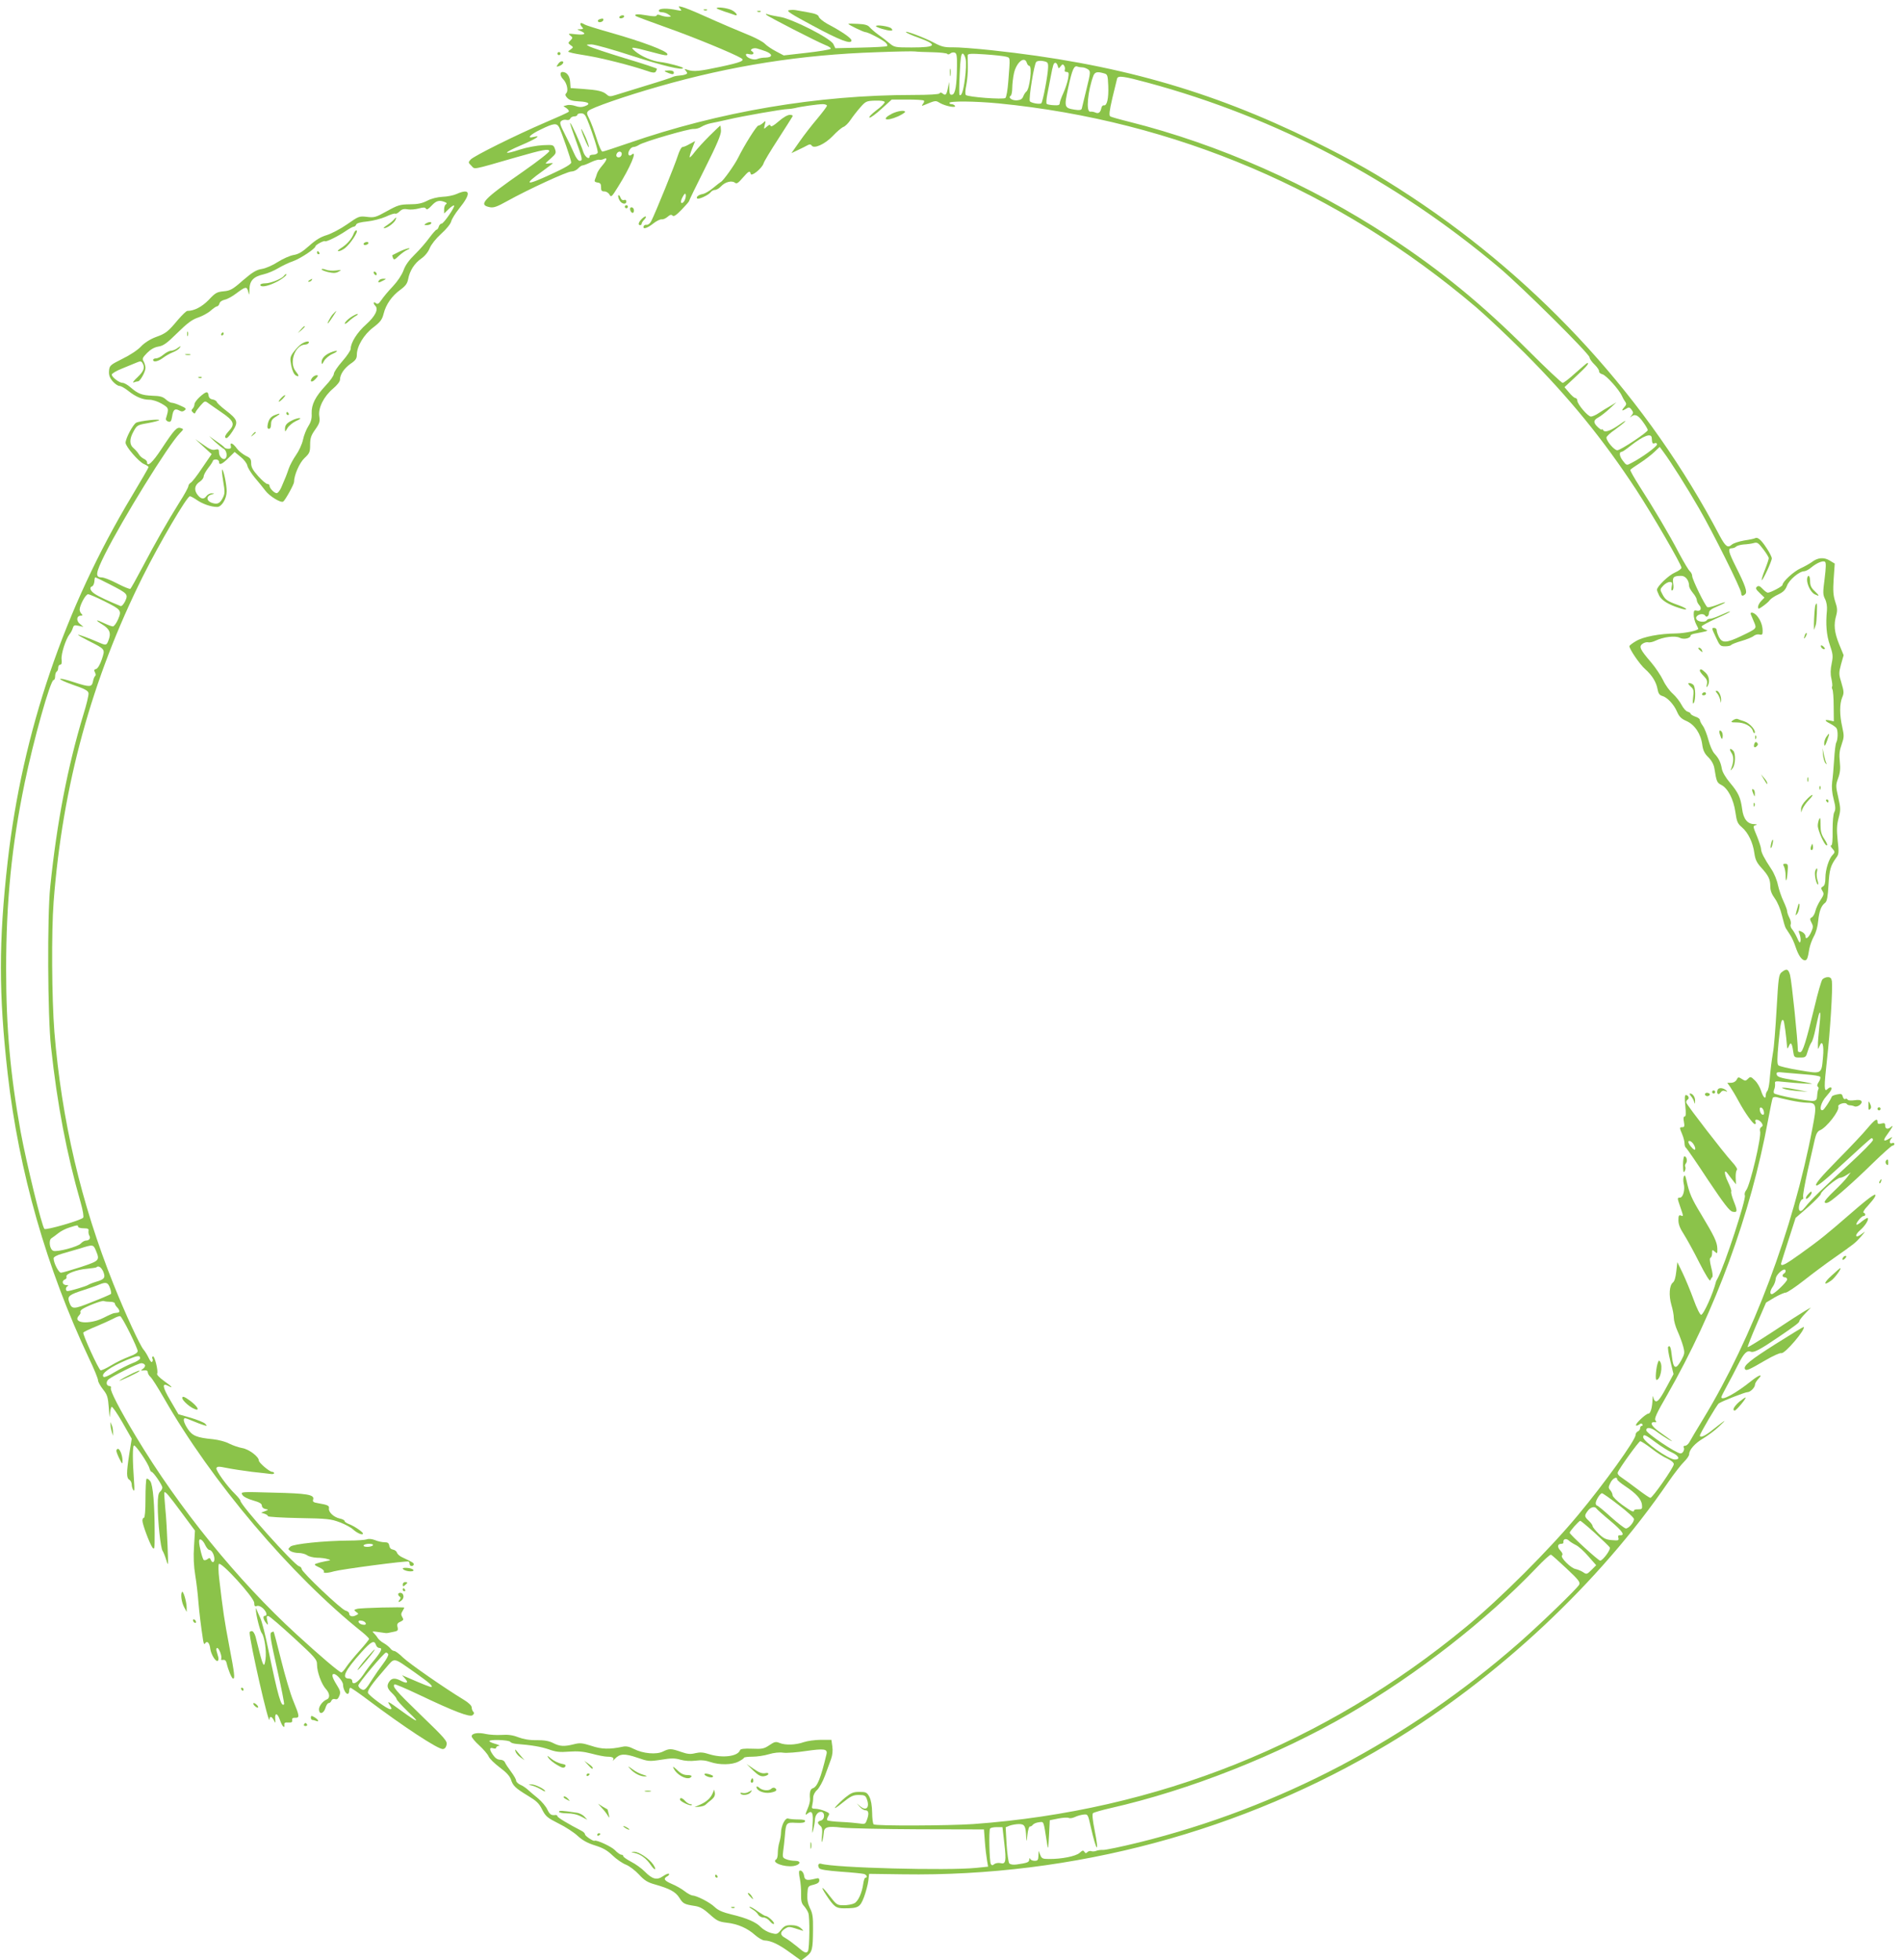 <?xml version="1.0" standalone="no"?>
<!DOCTYPE svg PUBLIC "-//W3C//DTD SVG 20010904//EN"
 "http://www.w3.org/TR/2001/REC-SVG-20010904/DTD/svg10.dtd">
<svg version="1.0" xmlns="http://www.w3.org/2000/svg"
 width="1242pt" height="1280pt" viewBox="0 0 1242 1280"
 preserveAspectRatio="xMidYMid meet">
<g transform="translate(0,1280) scale(0.1,-0.1)"
fill="#8bc34a" stroke="none">
<path d="M4441 12744 c13 -16 11 -16 -21 -10 -60 13 -113 12 -117 -1 -3 -8 5
-13 19 -13 13 0 33 -7 44 -15 19 -14 19 -14 -3 -15 -12 0 -33 4 -47 9 -16 7
-26 7 -28 0 -2 -7 -24 -7 -67 1 -57 10 -83 8 -69 -5 3 -3 95 -37 204 -76 170
-60 435 -169 484 -199 26 -16 0 -27 -135 -56 -140 -30 -176 -33 -215 -20 -22
8 -23 7 -11 -7 11 -14 11 -18 -3 -23 -9 -4 -29 -7 -44 -8 -15 -1 -32 -5 -38
-8 -6 -4 -85 -30 -175 -57 -90 -28 -181 -56 -201 -62 -32 -10 -41 -10 -55 3
-26 23 -58 30 -153 37 l-84 6 -3 40 c-2 39 -22 65 -50 65 -19 0 -16 -27 5 -48
24 -24 35 -75 20 -90 -9 -9 -7 -17 6 -31 14 -15 34 -21 77 -23 65 -3 80 -17
36 -32 -19 -7 -37 -6 -60 2 -17 6 -42 9 -55 5 l-23 -6 21 -14 c12 -9 18 -19
13 -23 -4 -5 -73 -36 -153 -70 -189 -81 -465 -218 -487 -242 -16 -18 -16 -20
5 -40 25 -25 -5 -31 293 55 175 50 211 57 216 41 2 -7 -75 -67 -171 -134 -263
-183 -295 -218 -217 -233 24 -5 47 3 113 40 135 75 390 193 419 193 14 0 34 9
44 20 10 11 23 20 30 20 6 0 30 9 54 21 23 11 48 18 54 16 7 -2 20 0 30 5 26
13 21 -7 -11 -44 -16 -18 -31 -42 -34 -53 -3 -11 -9 -28 -13 -37 -5 -12 -1
-17 17 -20 18 -2 23 -9 23 -30 -1 -22 4 -28 22 -28 12 0 27 -9 33 -21 11 -19
15 -15 57 53 78 124 127 240 89 209 -10 -8 -16 -9 -21 -2 -9 15 13 51 31 51 8
0 25 6 37 14 32 21 328 107 357 104 14 -1 36 5 50 14 14 9 41 19 60 23 19 3
71 15 116 25 88 21 356 68 389 68 11 0 31 3 45 6 38 10 152 26 183 26 15 0 27
-5 27 -10 0 -6 -29 -44 -64 -86 -35 -41 -87 -108 -116 -150 l-52 -74 44 21
c24 11 51 25 62 31 13 7 21 6 26 -2 15 -24 86 8 137 61 26 28 58 55 70 60 12
4 33 25 47 46 14 21 42 57 63 81 36 41 41 43 97 45 36 1 60 -2 63 -9 2 -6 -22
-31 -54 -54 -31 -24 -52 -45 -45 -48 7 -2 42 24 78 57 l67 61 102 0 c56 0 105
-3 108 -7 4 -3 1 -13 -6 -21 -10 -14 -9 -15 8 -8 75 31 74 31 102 14 36 -21
109 -35 99 -19 -4 6 -14 11 -22 11 -8 0 -14 3 -14 8 0 13 163 12 320 -3 1153
-113 2222 -569 3119 -1331 69 -59 214 -196 321 -303 286 -287 507 -557 724
-888 106 -162 296 -489 296 -510 0 -7 -19 -21 -42 -31 -42 -18 -118 -91 -118
-113 0 -5 7 -23 15 -39 16 -30 59 -57 128 -79 66 -22 63 -6 -4 18 -75 27 -85
35 -105 74 -15 27 -14 31 7 53 12 13 31 24 42 24 16 0 19 -5 13 -30 -4 -21 -2
-29 5 -24 7 4 9 21 5 44 -6 42 2 50 53 50 28 0 51 -30 51 -67 0 -8 11 -28 25
-45 14 -16 25 -37 25 -45 0 -9 7 -24 16 -34 19 -21 9 -43 -17 -36 -16 4 -19 0
-19 -26 0 -18 7 -45 15 -61 8 -15 15 -30 15 -31 0 -12 -87 -30 -145 -31 -106
-1 -214 -21 -262 -50 -24 -14 -43 -29 -43 -33 0 -20 69 -121 103 -150 45 -40
73 -85 81 -132 5 -27 13 -38 30 -43 32 -8 76 -54 97 -103 14 -32 27 -46 62
-61 54 -24 94 -84 103 -156 5 -36 15 -57 40 -81 21 -21 35 -47 39 -72 14 -88
17 -93 45 -108 43 -22 80 -93 92 -177 9 -64 15 -76 43 -100 40 -34 72 -99 81
-169 6 -41 15 -61 44 -93 49 -54 60 -77 60 -123 0 -28 9 -51 30 -80 18 -25 36
-68 46 -110 9 -37 20 -75 25 -83 5 -8 18 -28 29 -45 11 -16 27 -52 36 -80 18
-54 40 -85 60 -85 14 0 19 13 29 75 4 22 17 58 29 80 14 24 26 66 29 103 7 66
20 99 46 118 11 9 17 39 21 115 6 101 13 126 51 179 17 22 18 35 9 113 -7 69
-6 99 6 145 14 52 14 64 -2 135 -17 74 -17 81 -1 125 13 35 16 63 11 109 -5
47 -2 73 12 112 16 47 17 56 4 114 -18 78 -18 152 0 194 12 27 11 39 -5 93
-18 58 -18 65 -3 122 l17 60 -30 73 c-31 78 -36 126 -18 188 8 30 7 49 -7 89
-13 41 -15 70 -10 149 l7 99 -33 20 c-38 23 -78 20 -118 -11 -14 -10 -46 -28
-72 -40 -45 -20 -118 -87 -118 -108 0 -10 -79 -51 -96 -51 -6 0 -21 11 -34 25
-18 19 -26 22 -37 14 -11 -10 -7 -17 18 -41 l31 -30 -21 -22 c-12 -12 -21 -30
-21 -39 0 -15 4 -15 32 5 18 13 39 30 45 40 7 9 32 26 56 37 32 15 46 30 56
56 13 38 81 95 112 95 9 0 31 11 47 25 35 29 75 46 89 37 8 -5 7 -37 -2 -110
-12 -91 -12 -105 3 -134 10 -20 14 -49 12 -73 -9 -92 -3 -162 19 -226 20 -59
22 -73 12 -121 -8 -38 -9 -69 -2 -98 5 -24 8 -48 5 -52 -3 -4 -2 -13 2 -20 4
-7 8 -56 8 -110 l1 -98 -27 6 c-37 8 -35 -2 5 -22 17 -9 35 -22 39 -28 11 -15
10 -74 -1 -94 -5 -9 -11 -60 -14 -112 -3 -52 -9 -118 -13 -146 -4 -33 -1 -71
10 -113 13 -49 13 -67 4 -84 -7 -13 -11 -62 -11 -119 1 -64 -2 -98 -9 -98 -6
0 -4 -8 5 -18 20 -22 21 -27 4 -44 -24 -24 -47 -97 -47 -148 0 -35 -5 -52 -16
-58 -14 -8 -14 -12 -3 -30 11 -18 9 -25 -13 -59 -14 -21 -29 -53 -33 -70 -4
-18 -14 -37 -23 -42 -14 -8 -15 -12 -3 -35 11 -20 12 -31 1 -55 -16 -40 -40
-61 -40 -35 0 11 -11 24 -24 30 -23 11 -24 10 -14 -17 5 -15 8 -36 5 -46 -3
-13 -9 -7 -21 22 -10 22 -25 48 -33 57 -9 10 -13 24 -10 32 4 9 0 28 -8 43 -8
15 -15 35 -15 44 0 8 -11 37 -24 65 -13 27 -29 74 -36 105 -6 31 -25 78 -43
104 -47 71 -66 108 -67 130 0 11 -12 47 -25 80 -30 72 -30 72 -7 78 9 3 3 5
-14 6 -44 1 -70 35 -78 100 -10 74 -25 106 -79 170 -28 33 -49 69 -53 90 -8
45 -20 69 -49 101 -13 14 -30 54 -39 89 -9 34 -25 76 -36 91 -11 15 -20 33
-20 40 0 6 -13 16 -30 21 -16 6 -30 14 -30 19 0 4 -9 10 -19 13 -11 2 -29 23
-40 44 -11 22 -37 55 -57 73 -21 18 -50 58 -64 89 -15 31 -50 83 -78 116 -73
85 -81 103 -57 121 11 8 28 13 38 10 9 -2 30 2 46 10 51 25 129 35 159 20 26
-14 72 -4 72 15 0 5 17 11 38 14 20 4 46 9 57 12 19 6 18 6 -4 14 -12 5 -21
14 -19 19 2 6 45 29 96 52 51 22 91 42 89 45 -2 2 -28 -8 -58 -22 -30 -14 -62
-25 -71 -25 -9 0 -20 -4 -23 -10 -9 -14 -51 -12 -64 3 -8 10 -7 17 1 25 15 15
45 16 53 2 9 -15 25 -2 25 20 0 13 16 25 55 41 69 29 65 37 -4 9 -29 -11 -57
-18 -62 -14 -15 9 -99 181 -99 203 0 10 -7 24 -15 31 -8 6 -40 60 -71 118 -65
125 -167 296 -258 437 -35 55 -62 103 -60 107 3 5 31 24 62 44 31 20 73 52 93
71 l37 35 25 -34 c47 -63 155 -234 232 -368 92 -159 275 -527 275 -552 0 -21
11 -23 27 -7 14 14 1 54 -61 177 -50 100 -55 122 -28 122 10 0 23 5 29 11 6 6
28 12 49 14 22 1 51 5 65 9 24 7 31 2 63 -40 20 -26 36 -52 36 -59 0 -6 -11
-40 -25 -75 -14 -35 -23 -65 -21 -68 6 -6 66 123 66 142 0 9 -16 41 -36 70
-34 52 -57 71 -73 62 -4 -3 -36 -10 -71 -15 -34 -6 -71 -18 -81 -27 -27 -24
-41 -13 -79 57 -466 887 -1162 1652 -2015 2215 -225 148 -375 233 -640 364
-676 332 -1295 506 -2100 592 -104 11 -219 20 -254 19 -53 -1 -73 4 -122 30
-63 34 -198 84 -182 68 5 -5 40 -21 78 -34 132 -48 122 -65 -42 -65 -108 0
-113 1 -145 28 -18 15 -51 41 -73 56 -22 16 -47 38 -56 48 -11 14 -31 20 -77
22 -34 2 -62 2 -62 0 0 -6 99 -54 112 -54 16 0 107 -47 131 -68 9 -9 14 -19
10 -23 -5 -4 -82 -8 -173 -10 l-165 -4 -13 27 c-18 38 -272 167 -351 178 -31
5 -65 12 -76 16 -13 5 -17 4 -10 -3 13 -13 327 -174 384 -197 25 -9 40 -21 35
-25 -5 -5 -76 -17 -157 -26 l-149 -17 -51 27 c-29 15 -62 38 -73 50 -12 12
-53 34 -90 50 -83 34 -185 77 -319 137 -55 25 -113 48 -129 52 -27 7 -28 6
-15 -10z m559 -279 c19 -7 35 -18 35 -26 0 -9 -12 -14 -35 -15 -19 0 -43 -4
-54 -9 -22 -10 -68 5 -74 24 -3 10 2 12 22 7 26 -6 36 7 15 20 -17 10 12 25
36 17 11 -3 36 -11 55 -18z m1088 -6 c51 -1 95 -6 98 -11 3 -5 12 -4 20 3 7 6
21 9 29 5 12 -4 15 -23 14 -88 -1 -126 -11 -182 -31 -186 -15 -3 -18 4 -19 40
l-1 43 -8 -38 c-9 -46 -15 -53 -34 -38 -10 8 -16 9 -21 1 -4 -6 -68 -10 -173
-10 -623 0 -1266 -109 -1859 -315 -87 -30 -163 -55 -169 -55 -7 0 -24 39 -39
88 -15 48 -36 104 -47 126 -17 33 -18 41 -6 52 20 20 241 97 459 159 474 136
932 208 1424 224 127 5 239 7 250 5 12 -2 62 -4 113 -5z m218 -46 c4 -21 2
-78 -5 -128 -11 -82 -23 -117 -36 -104 -2 3 -2 65 2 137 4 98 9 132 19 132 7
0 16 -17 20 -37z m263 17 c29 -8 28 3 15 -163 -4 -53 -12 -101 -19 -107 -13
-11 -245 6 -258 20 -5 4 -4 33 3 64 6 31 11 84 10 118 -1 35 -1 69 -1 77 1 11
22 12 112 6 61 -4 123 -11 138 -15z m136 -40 c3 -11 11 -20 16 -20 21 0 3
-155 -20 -169 -5 -4 -14 -17 -19 -30 -6 -17 -17 -24 -40 -26 -33 -3 -62 18
-42 30 5 3 10 26 10 50 0 24 5 68 11 96 16 72 69 116 84 69z m139 -31 c-1 -48
-34 -222 -44 -233 -9 -9 -67 1 -75 13 -9 15 28 246 42 257 8 7 26 9 46 5 29
-6 32 -10 31 -42z m63 11 c5 -19 6 -20 19 -3 11 15 15 16 23 4 5 -8 7 -20 4
-28 -3 -8 2 -13 12 -13 14 0 16 -7 10 -42 -4 -24 -18 -66 -31 -95 -13 -28 -24
-59 -24 -67 0 -12 -9 -15 -39 -13 -22 1 -43 5 -46 9 -4 4 -2 32 4 62 6 31 16
82 22 114 15 79 19 92 31 92 5 0 12 -9 15 -20z m162 -10 c9 0 25 -6 36 -13 17
-13 17 -18 -10 -128 -15 -63 -29 -120 -31 -128 -3 -10 -15 -12 -47 -7 -68 11
-69 16 -41 146 26 119 38 145 61 135 8 -3 22 -5 32 -5z m140 -39 c23 -6 25
-12 28 -83 3 -80 -8 -130 -29 -126 -6 2 -14 -6 -16 -17 -6 -29 -18 -39 -39
-30 -10 5 -25 7 -34 6 -29 -3 -16 136 21 235 10 24 25 28 69 15z m286 -61
c837 -226 1615 -635 2295 -1208 149 -126 590 -563 590 -586 0 -9 15 -30 33
-47 17 -17 31 -37 29 -44 -1 -7 9 -16 22 -19 24 -6 109 -100 127 -141 5 -11
14 -28 21 -37 10 -14 9 -21 -6 -37 -21 -24 -15 -27 14 -9 16 11 22 9 34 -7 13
-18 13 -22 -2 -40 -9 -11 -10 -14 -2 -7 25 22 46 13 78 -32 18 -24 32 -49 32
-54 0 -14 -178 -132 -199 -132 -20 0 -71 60 -71 83 0 7 25 31 55 51 29 21 60
45 67 54 7 8 -6 2 -29 -15 -63 -45 -103 -60 -114 -42 -5 8 -9 10 -9 5 0 -5
-11 1 -25 14 -32 30 -32 46 3 65 15 8 47 33 72 56 l45 42 -40 -24 c-22 -12
-56 -33 -75 -46 -19 -13 -42 -23 -51 -23 -20 0 -89 81 -89 104 0 9 -6 16 -12
17 -7 0 -26 16 -42 36 l-30 35 77 72 c69 64 87 86 72 86 -2 0 -37 -29 -77 -65
-39 -36 -77 -65 -84 -65 -7 0 -109 96 -226 213 -300 300 -567 519 -905 741
-520 341 -1117 605 -1700 751 -61 15 -117 31 -123 35 -9 6 -6 35 14 121 15 63
29 120 31 127 7 19 41 15 200 -28z m-3660 -242 c35 -86 72 -203 68 -215 -3 -7
-16 -13 -29 -13 -13 0 -24 -4 -24 -10 0 -26 -30 -6 -41 28 -16 51 -81 193 -86
189 -2 -2 15 -53 37 -113 44 -121 47 -134 25 -134 -9 0 -24 20 -36 48 -11 26
-37 81 -59 123 -34 66 -37 79 -25 89 8 7 24 10 34 7 12 -3 22 1 25 9 3 8 15
14 26 14 11 0 20 5 20 10 0 6 11 10 24 10 19 0 28 -9 41 -42z m-184 -49 c17
-34 79 -212 79 -230 0 -11 -42 -36 -132 -77 -168 -78 -184 -71 -52 23 35 26
64 47 64 49 0 2 -12 1 -27 -1 -27 -4 -27 -3 12 31 36 32 38 37 29 63 -10 28
-11 28 -79 25 -40 -2 -104 -14 -148 -28 -115 -38 -115 -24 2 26 99 42 142 70
87 56 -51 -13 -26 15 46 49 84 41 103 43 119 14z m409 -173 c0 -18 -16 -29
-30 -21 -13 8 -1 35 16 35 8 0 14 -6 14 -14z m6726 -1856 c2 -35 5 -39 19 -34
9 4 15 0 15 -8 0 -14 -100 -87 -167 -121 -31 -17 -32 -17 -56 15 -23 29 -26
58 -7 58 5 0 30 17 57 39 86 67 137 86 139 51z"/>
<path d="M6203 12325 c0 -22 2 -30 4 -17 2 12 2 30 0 40 -3 9 -5 -1 -4 -23z"/>
<path d="M3796 11953 c9 -38 55 -140 49 -108 -4 17 -17 53 -31 80 -13 28 -21
40 -18 28z"/>
<path d="M4680 12746 c0 -3 24 -12 53 -22 28 -9 58 -19 65 -22 26 -9 10 17
-20 32 -28 14 -98 23 -98 12z"/>
<path d="M4598 12733 c7 -3 16 -2 19 1 4 3 -2 6 -13 5 -11 0 -14 -3 -6 -6z"/>
<path d="M5151 12733 c-18 -4 15 -25 155 -100 178 -96 254 -125 254 -97 0 15
-64 59 -157 108 -28 16 -53 36 -56 46 -3 13 -22 21 -68 29 -35 6 -73 13 -84
15 -11 2 -31 2 -44 -1z"/>
<path d="M4948 12723 c7 -3 16 -2 19 1 4 3 -2 6 -13 5 -11 0 -14 -3 -6 -6z"/>
<path d="M4045 12690 c-3 -5 1 -10 9 -10 8 0 18 5 21 10 3 6 -1 10 -9 10 -8 0
-18 -4 -21 -10z"/>
<path d="M3912 12673 c-6 -2 -10 -9 -7 -13 7 -11 35 -2 35 11 0 10 -8 10 -28
2z"/>
<path d="M3790 12642 c0 -4 5 -13 12 -20 9 -9 7 -12 -12 -13 -24 0 -24 -1 -4
-9 47 -19 36 -30 -23 -24 -52 6 -56 5 -39 -8 17 -14 17 -15 1 -32 -17 -16 -16
-18 1 -31 19 -13 19 -14 0 -28 -20 -14 -20 -15 0 -20 10 -4 60 -13 111 -21 96
-16 279 -62 379 -96 45 -16 59 -17 66 -8 4 7 8 16 8 19 0 3 -93 34 -207 68
-115 35 -219 70 -233 77 -25 13 -25 13 12 14 21 0 142 -34 270 -76 194 -63
328 -95 328 -78 0 7 -106 35 -148 39 -53 6 -123 36 -164 70 -38 32 -27 31 105
-4 93 -25 108 -27 105 -14 -4 21 -164 81 -368 139 -85 24 -163 48 -172 54 -21
12 -28 13 -28 2z"/>
<path d="M5720 12629 c0 -7 71 -29 95 -29 14 0 15 3 6 14 -12 14 -101 27 -101
15z"/>
<path d="M3640 12450 c0 -5 5 -10 10 -10 6 0 10 5 10 10 0 6 -4 10 -10 10 -5
0 -10 -4 -10 -10z"/>
<path d="M3643 12380 c-12 -17 -11 -18 9 -11 25 9 36 31 16 31 -7 0 -19 -9
-25 -20z"/>
<path d="M4340 12336 c0 -2 14 -9 30 -15 24 -8 30 -7 30 5 0 9 -10 14 -30 14
-16 0 -30 -2 -30 -4z"/>
<path d="M5825 12058 c-74 -38 -41 -53 39 -18 25 12 46 25 46 29 0 14 -48 7
-85 -11z"/>
<path d="M5085 12008 c-32 -28 -50 -38 -53 -30 -3 10 -9 9 -25 -5 -20 -18 -20
-18 -13 12 7 28 7 29 -12 12 -10 -9 -24 -17 -30 -17 -11 0 -91 -127 -132 -210
-22 -45 -98 -152 -113 -158 -4 -2 -26 -19 -49 -38 -23 -20 -54 -38 -70 -41
-28 -5 -45 -20 -35 -29 8 -8 71 21 86 39 7 10 21 17 30 17 10 0 28 11 40 24
26 28 70 39 90 23 11 -9 21 -3 50 31 40 46 48 50 53 27 4 -21 74 36 84 68 3
12 46 83 94 157 48 74 90 141 94 148 5 8 0 12 -17 12 -14 0 -44 -17 -72 -42z"/>
<path d="M4633 11913 c-38 -38 -81 -85 -97 -106 -15 -21 -30 -36 -32 -34 -3 2
4 27 15 55 l20 51 -35 -19 c-19 -11 -40 -20 -47 -20 -8 0 -21 -26 -31 -57 -18
-58 -146 -373 -173 -426 -8 -16 -21 -26 -30 -25 -9 2 -18 -3 -20 -9 -8 -23 23
-14 62 17 21 17 46 29 56 28 9 -2 26 6 38 16 16 14 24 17 33 8 8 -8 24 3 59
39 27 28 49 53 49 57 0 4 47 101 105 216 76 151 104 218 103 242 -1 19 -3 34
-4 34 -2 0 -34 -30 -71 -67z m-163 -423 c-6 -11 -15 -18 -20 -15 -6 4 -3 20 7
38 13 24 18 28 21 15 2 -9 -2 -26 -8 -38z"/>
<path d="M2980 11533 c-19 -9 -60 -17 -91 -18 -34 -2 -74 -12 -100 -26 -33
-17 -62 -23 -114 -23 -63 -1 -77 -5 -149 -45 -72 -40 -82 -43 -130 -37 -51 6
-54 4 -130 -49 -43 -30 -103 -61 -132 -70 -38 -11 -72 -31 -114 -69 -46 -41
-71 -56 -103 -61 -23 -4 -69 -24 -102 -45 -34 -22 -79 -42 -105 -46 -36 -6
-60 -20 -123 -74 -68 -60 -83 -68 -127 -72 -44 -4 -55 -11 -97 -56 -44 -45
-94 -72 -140 -72 -6 0 -33 -26 -60 -57 -66 -79 -79 -90 -146 -114 -37 -14 -73
-37 -96 -61 -21 -23 -74 -58 -122 -81 -80 -40 -84 -44 -87 -78 -2 -27 3 -44
23 -68 15 -17 35 -31 45 -31 9 0 35 -14 56 -31 50 -40 94 -59 139 -59 21 0 55
-11 81 -26 47 -28 48 -29 28 -95 -3 -10 3 -18 15 -22 15 -4 20 2 25 34 7 45
18 54 46 39 16 -9 25 -8 36 1 12 10 8 15 -27 30 -23 11 -48 19 -57 19 -9 0
-26 10 -39 22 -19 17 -37 23 -88 24 -69 3 -93 12 -143 55 -18 16 -41 29 -51
29 -22 0 -71 37 -71 54 0 7 30 25 68 40 37 15 80 33 95 39 23 10 30 9 37 -3
18 -29 10 -53 -32 -93 -24 -22 -35 -37 -25 -34 10 4 23 7 28 7 14 0 49 62 49
88 0 12 -6 31 -12 42 -11 17 -8 24 22 55 24 24 47 37 74 42 33 5 55 21 124 89
65 64 96 87 134 100 27 9 65 29 83 45 18 16 37 29 43 29 5 0 12 8 15 18 2 11
17 21 34 25 17 3 51 22 77 42 60 45 68 46 77 10 6 -26 7 -24 8 16 1 57 27 83
93 98 26 6 69 24 95 40 27 16 71 37 98 46 49 18 145 82 145 97 0 9 56 39 62
33 6 -7 85 32 135 66 23 16 47 29 53 29 6 0 13 6 16 14 3 9 30 16 72 20 38 4
91 18 121 31 29 14 57 23 62 20 4 -3 17 3 28 14 15 15 28 19 54 14 18 -3 51 0
72 6 30 8 41 8 47 -2 5 -8 16 -2 37 21 30 32 49 37 85 23 14 -5 16 -10 8 -15
-7 -4 -12 -19 -12 -33 l0 -27 30 29 c16 16 32 26 35 23 8 -8 -68 -118 -81
-118 -7 0 -16 -9 -19 -20 -3 -11 -10 -20 -15 -20 -4 0 -25 -24 -46 -52 -21
-29 -63 -78 -94 -108 -39 -38 -63 -71 -75 -105 -11 -30 -39 -72 -70 -105 -29
-30 -62 -70 -74 -88 -18 -26 -26 -31 -37 -21 -16 13 -19 -2 -3 -18 22 -22 -1
-68 -60 -121 -58 -51 -101 -119 -101 -159 0 -11 -25 -48 -55 -82 -30 -34 -55
-71 -55 -82 0 -11 -24 -46 -54 -77 -67 -72 -93 -123 -91 -182 2 -32 -4 -55
-22 -83 -13 -20 -29 -61 -35 -90 -6 -28 -27 -73 -45 -98 -18 -26 -40 -66 -48
-90 -15 -44 -18 -51 -48 -121 -9 -21 -23 -38 -30 -38 -16 0 -47 32 -47 48 0 7
-6 12 -14 12 -8 0 -35 23 -60 51 -35 39 -46 59 -46 84 0 28 -5 35 -35 49 -19
10 -45 30 -57 46 -26 36 -48 46 -41 19 4 -14 0 -19 -15 -19 -12 0 -23 3 -26 8
-2 4 -26 23 -53 41 l-48 34 38 -37 c21 -19 47 -40 57 -46 21 -11 27 -54 10
-65 -16 -10 -40 15 -40 41 0 21 -4 23 -25 18 -19 -5 -37 3 -77 32 l-53 37 53
-49 54 -49 -61 -89 c-33 -50 -67 -94 -76 -98 -8 -5 -15 -15 -15 -22 0 -8 -26
-56 -59 -107 -80 -128 -154 -258 -240 -421 -40 -76 -76 -140 -80 -143 -5 -2
-43 13 -85 35 -42 22 -88 40 -102 40 -44 0 -40 28 20 149 115 230 417 719 491
793 25 26 26 26 5 33 -25 8 -40 -7 -126 -137 -58 -88 -94 -121 -94 -85 0 7
-10 17 -22 22 -12 6 -26 19 -32 30 -6 10 -21 28 -33 38 -29 24 -29 61 0 112
21 38 26 41 91 52 38 7 72 16 75 19 10 11 -127 -4 -150 -16 -21 -12 -69 -102
-69 -131 0 -25 87 -125 120 -139 17 -7 30 -16 30 -20 0 -4 -49 -88 -108 -187
-441 -734 -716 -1544 -812 -2388 -59 -523 -59 -862 0 -1385 73 -641 255 -1275
531 -1859 33 -68 59 -133 59 -143 0 -11 15 -37 32 -59 29 -37 33 -49 39 -127
3 -51 6 -68 7 -40 1 26 6 49 11 52 5 3 36 -42 70 -101 l61 -107 -16 -100 c-19
-124 -19 -157 1 -168 8 -5 15 -19 15 -31 0 -12 5 -29 11 -37 7 -11 8 7 4 60
-10 135 -10 230 0 232 12 2 93 -117 101 -150 4 -12 9 -22 13 -22 12 0 71 -87
71 -103 0 -8 -7 -20 -15 -27 -11 -9 -15 -33 -15 -90 0 -105 19 -281 32 -297 5
-7 16 -34 24 -60 13 -45 13 -38 8 97 -3 80 -9 190 -15 244 -5 55 -8 101 -6
102 7 7 29 -19 111 -130 l89 -120 -6 -101 c-5 -68 -2 -131 8 -191 8 -49 17
-125 20 -169 6 -73 17 -163 31 -254 4 -25 8 -31 14 -20 13 19 29 1 33 -37 5
-36 35 -86 49 -78 5 3 6 14 3 25 -3 10 -8 28 -11 39 -3 11 -1 20 4 20 13 0 34
-59 26 -72 -3 -5 2 -8 12 -6 13 2 20 -5 24 -22 9 -41 33 -100 42 -100 13 0 10
30 -26 217 -31 164 -39 215 -65 438 -5 43 -6 85 -2 93 12 21 231 -219 231
-254 0 -20 4 -25 17 -20 10 4 25 -2 40 -15 24 -23 31 -49 13 -49 -15 0 -12
-22 6 -45 15 -19 16 -18 9 13 -6 27 -4 33 8 30 8 -1 83 -66 166 -142 141 -130
151 -141 151 -175 0 -47 29 -127 57 -158 27 -29 30 -61 5 -70 -26 -11 -52 -46
-49 -68 3 -32 31 -23 42 13 5 17 14 32 21 32 7 0 15 7 18 16 4 9 13 13 24 10
13 -4 20 2 28 22 9 23 6 34 -18 72 -29 47 -35 70 -18 70 19 0 60 -48 60 -70 0
-26 17 -60 30 -60 6 0 10 9 10 20 0 11 4 20 8 20 5 0 56 -35 113 -78 235 -177
456 -322 490 -322 12 0 21 10 25 27 6 24 -8 41 -170 197 -165 160 -185 184
-170 198 3 4 74 -27 159 -67 231 -110 333 -149 351 -134 10 8 12 15 4 23 -5 5
-10 18 -10 28 0 11 -20 31 -52 50 -130 79 -355 236 -396 275 -24 24 -50 43
-57 43 -8 0 -20 8 -27 18 -7 9 -27 25 -43 34 -17 9 -34 25 -40 35 -5 9 -17 23
-25 31 -13 11 -8 12 30 6 25 -3 47 -7 50 -7 3 -1 22 2 43 7 35 6 38 10 33 32
-5 19 -1 27 18 35 21 10 23 14 13 30 -9 15 -9 24 1 39 6 11 12 21 12 23 0 6
-287 -1 -309 -8 -21 -6 -21 -8 -5 -20 17 -12 17 -13 -2 -22 -23 -12 -44 -6
-44 12 0 7 -11 16 -24 19 -28 7 -286 252 -286 271 0 8 -8 16 -18 19 -35 12
-382 399 -382 427 0 5 -15 24 -33 42 -54 52 -129 157 -124 171 5 12 16 12 69
1 35 -7 108 -18 163 -25 55 -6 110 -12 123 -14 12 -2 22 1 22 5 0 5 -6 9 -13
9 -17 0 -87 59 -87 74 0 25 -65 74 -108 81 -23 4 -61 17 -85 29 -24 13 -70 25
-107 29 -105 10 -134 22 -164 67 -26 40 -34 70 -17 70 5 0 28 -9 52 -19 24
-10 55 -22 69 -26 23 -7 24 -6 10 9 -9 9 -52 26 -95 39 l-80 23 -52 89 c-53
89 -57 119 -14 96 37 -20 23 -4 -29 33 -29 21 -48 41 -44 47 9 15 -17 120 -28
113 -4 -3 -6 -10 -3 -15 4 -5 3 -14 -1 -20 -4 -7 -13 3 -23 24 -9 19 -24 44
-33 54 -24 27 -119 233 -197 428 -212 530 -339 1073 -386 1648 -17 217 -20
650 -5 848 58 760 250 1459 582 2124 112 224 289 525 308 525 5 0 26 -11 46
-25 38 -26 93 -45 132 -45 29 0 62 53 62 102 0 44 -19 136 -29 142 -4 3 -1
-31 6 -74 12 -70 12 -83 -2 -110 -19 -38 -36 -45 -72 -33 -36 12 -38 44 -3 54
23 6 23 7 3 8 -12 1 -28 -8 -36 -19 -17 -24 -39 -18 -62 16 -19 30 -12 59 21
80 13 9 24 24 24 34 0 9 14 34 30 55 17 21 30 42 30 46 0 5 9 9 20 9 11 0 20
-7 20 -15 0 -25 20 -17 62 25 l40 39 38 -31 c22 -17 42 -43 45 -58 3 -15 25
-50 48 -78 23 -27 55 -66 70 -86 28 -37 101 -81 116 -71 13 8 71 113 71 128 0
44 35 125 68 156 33 31 37 39 37 87 0 43 6 61 33 99 29 41 32 53 27 87 -9 53
29 130 90 181 26 22 45 46 45 58 0 34 27 74 69 104 33 22 41 34 41 59 0 55 46
132 107 178 47 36 58 51 68 90 15 61 55 117 109 156 34 25 45 40 51 69 10 55
41 104 86 135 24 17 45 43 55 68 10 24 40 62 74 93 34 30 62 65 66 81 4 16 27
53 51 83 82 101 76 137 -17 96z m-2264 -2548 c119 -61 122 -65 101 -111 -10
-20 -23 -34 -30 -31 -74 30 -147 64 -169 80 -29 19 -37 42 -16 49 6 2 12 15
14 29 3 29 3 29 8 29 2 0 43 -20 92 -45z m-38 -109 c114 -57 118 -61 93 -120
-11 -25 -26 -46 -34 -46 -7 0 -32 9 -55 20 -58 28 -65 24 -13 -8 48 -30 58
-56 39 -104 -12 -32 -16 -33 -60 -14 -66 29 -138 55 -138 51 0 -3 30 -20 68
-39 112 -57 109 -53 87 -121 -12 -35 -27 -60 -37 -63 -14 -3 -15 -8 -8 -22 6
-11 6 -21 1 -24 -4 -3 -11 -19 -14 -36 -8 -37 -20 -38 -122 -5 -117 39 -125
25 -10 -16 79 -27 101 -39 103 -55 2 -12 -13 -74 -33 -138 -104 -344 -174
-707 -217 -1126 -20 -193 -17 -843 5 -1045 41 -380 102 -697 194 -1018 15 -53
21 -93 16 -98 -18 -18 -243 -83 -253 -73 -17 17 -118 433 -155 633 -67 370
-95 678 -95 1061 0 442 36 809 121 1218 57 277 168 672 189 672 6 0 10 11 10
24 0 14 5 28 10 31 6 3 10 15 10 26 0 10 6 19 13 19 9 0 12 11 9 35 -4 35 28
134 53 165 7 8 16 25 20 38 6 20 11 22 38 16 l32 -7 -23 19 c-26 21 -22 54 6
54 12 0 13 3 4 12 -7 7 -12 19 -12 28 1 29 39 100 55 100 8 0 55 -20 103 -44z
m-168 -4086 c0 -5 16 -10 36 -10 28 0 35 -4 32 -17 -1 -10 1 -24 5 -30 11 -17
0 -33 -21 -33 -10 0 -25 -9 -34 -19 -17 -21 -156 -58 -180 -48 -24 9 -32 70
-12 82 9 6 30 21 46 34 16 13 48 29 71 36 53 17 57 17 57 5z m116 -155 c27
-65 24 -67 -99 -108 -62 -20 -120 -37 -129 -37 -15 0 -48 64 -48 94 0 9 22 21
58 31 31 9 84 24 117 34 82 26 84 26 101 -14z m48 -137 c16 -40 9 -51 -46 -67
-24 -7 -47 -17 -53 -21 -11 -8 -117 -40 -134 -40 -15 0 -14 27 2 33 6 3 2 6
-10 6 -26 1 -32 28 -9 37 8 3 13 11 10 19 -7 17 68 46 136 51 30 3 56 7 59 9
13 14 32 1 45 -27z m45 -110 c6 -17 9 -34 5 -37 -3 -3 -58 -27 -122 -52 -125
-50 -133 -50 -151 2 -12 36 1 46 99 77 36 12 81 27 99 35 43 18 57 14 70 -25z
m2 -88 c16 0 29 -5 29 -11 0 -6 7 -17 15 -25 18 -19 19 -34 3 -35 -7 -1 -17
-2 -23 -3 -5 0 -37 -14 -70 -31 -93 -46 -206 -35 -159 16 8 8 12 18 9 21 -3 3
1 10 8 17 24 19 131 61 145 56 8 -3 27 -5 43 -5z m126 -201 c28 -57 52 -111
52 -120 1 -11 -18 -23 -56 -37 -32 -12 -85 -37 -117 -57 -33 -20 -64 -34 -69
-32 -13 4 -119 236 -113 246 3 5 41 23 83 40 43 18 94 41 113 51 19 11 40 18
45 16 6 -1 33 -49 62 -107z m68 -168 c0 -7 -23 -22 -51 -32 -28 -11 -79 -37
-115 -58 -37 -23 -68 -36 -73 -31 -20 20 44 65 153 111 69 29 86 31 86 10z
m31 -43 c4 -6 -1 -17 -12 -25 -18 -13 -17 -13 6 -11 17 2 25 -2 25 -12 0 -8 8
-22 17 -30 10 -8 49 -70 87 -136 312 -546 828 -1157 1299 -1533 23 -19 42 -38
42 -42 0 -5 -28 -39 -61 -76 -34 -38 -73 -85 -87 -106 -13 -20 -28 -37 -33
-37 -12 0 -136 105 -292 248 -386 353 -767 823 -1049 1292 -106 176 -170 300
-164 316 3 8 -1 14 -8 14 -22 0 -26 27 -8 43 25 21 194 106 214 106 9 1 20 -4
24 -11z m394 -1176 c8 -17 20 -32 27 -32 15 0 33 -32 33 -59 0 -25 -15 -28
-24 -5 -5 13 -9 14 -21 4 -8 -6 -18 -9 -24 -6 -9 6 -31 92 -31 122 0 25 24 11
40 -24z m1048 -510 c3 -9 -3 -13 -19 -10 -12 1 -24 9 -27 16 -3 9 3 13 19 10
12 -1 24 -9 27 -16z m67 -142 c3 -11 13 -20 21 -20 23 0 16 -19 -28 -74 -24
-28 -59 -75 -78 -104 -34 -49 -70 -69 -70 -37 0 8 -9 15 -20 15 -53 0 -29 51
81 173 63 70 83 80 94 47z m80 -60 c4 -6 -11 -34 -33 -63 -22 -29 -52 -72 -68
-97 -46 -73 -54 -81 -75 -69 -11 5 -19 16 -19 24 0 15 168 215 181 215 4 0 11
-5 14 -10z m175 -121 c96 -68 116 -86 108 -94 -3 -3 -50 15 -153 60 l-40 17
19 -21 c26 -28 15 -36 -23 -17 -39 21 -61 20 -77 -1 -21 -28 -17 -47 16 -78
17 -16 30 -34 30 -39 0 -6 35 -44 77 -85 80 -75 66 -73 -47 9 -89 65 -95 67
-75 36 14 -21 15 -26 3 -26 -19 0 -137 87 -145 106 -6 15 26 60 116 163 61 70
44 73 191 -30z"/>
<path d="M838 3819 c-32 -16 -58 -32 -58 -34 0 -5 119 52 129 61 13 12 -22 -1
-71 -27z"/>
<path d="M2393 1974 c-53 -62 -82 -109 -33 -54 48 53 92 110 86 110 -2 0 -26
-25 -53 -56z"/>
<path d="M4038 11525 c-3 -3 -1 -17 6 -30 12 -27 46 -34 46 -10 0 9 -6 12 -15
9 -9 -4 -18 2 -23 15 -4 12 -10 19 -14 16z"/>
<path d="M4080 11450 c0 -5 5 -10 10 -10 6 0 10 5 10 10 0 6 -4 10 -10 10 -5
0 -10 -4 -10 -10z"/>
<path d="M4117 11444 c-8 -8 3 -34 14 -34 11 0 12 27 0 34 -4 3 -11 3 -14 0z"/>
<path d="M4191 11371 c-22 -22 -27 -41 -11 -41 6 0 10 4 10 9 0 5 7 17 16 26
9 9 14 18 11 21 -3 3 -15 -4 -26 -15z"/>
<path d="M2569 11363 c-8 -9 -27 -24 -44 -35 -16 -10 -24 -18 -17 -18 19 0 61
30 73 51 12 23 6 24 -12 2z"/>
<path d="M2780 11340 c-12 -8 -11 -10 7 -10 12 0 25 5 28 10 8 13 -15 13 -35
0z"/>
<path d="M2309 11273 c-13 -34 -44 -70 -84 -94 -18 -12 -24 -19 -14 -19 9 0
28 9 42 20 35 28 88 108 76 115 -5 4 -14 -6 -20 -22z"/>
<path d="M2375 11210 c-3 -5 1 -10 9 -10 8 0 18 5 21 10 3 6 -1 10 -9 10 -8 0
-18 -4 -21 -10z"/>
<path d="M2610 11158 c-25 -13 -46 -23 -48 -24 -1 -1 0 -9 4 -18 6 -15 11 -13
38 13 17 16 42 34 56 40 14 5 18 10 10 10 -8 0 -35 -9 -60 -21z"/>
<path d="M2070 11150 c0 -5 5 -10 11 -10 5 0 7 5 4 10 -3 6 -8 10 -11 10 -2 0
-4 -4 -4 -10z"/>
<path d="M2100 11041 c0 -4 20 -12 44 -18 33 -7 50 -7 68 4 21 12 20 12 -17 7
-22 -3 -52 -1 -67 5 -16 6 -28 7 -28 2z"/>
<path d="M2440 11021 c0 -5 5 -13 10 -16 6 -3 10 -2 10 4 0 5 -4 13 -10 16 -5
3 -10 2 -10 -4z"/>
<path d="M1854 10999 c-11 -18 -87 -49 -121 -49 -18 0 -33 -4 -33 -10 0 -17
43 -11 95 14 43 19 89 56 72 56 -3 0 -9 -5 -13 -11z"/>
<path d="M2020 10970 c-9 -6 -10 -10 -3 -10 6 0 15 5 18 10 8 12 4 12 -15 0z"/>
<path d="M2475 10969 c-11 -16 -2 -17 25 -2 24 12 24 13 3 13 -12 0 -25 -5
-28 -11z"/>
<path d="M2173 10748 c-17 -19 -44 -72 -29 -57 9 9 55 79 52 79 -1 0 -12 -10
-23 -22z"/>
<path d="M2290 10728 c-19 -13 -36 -30 -38 -38 -3 -9 8 -4 24 11 16 15 38 31
49 37 11 6 15 12 9 12 -6 0 -26 -10 -44 -22z"/>
<path d="M1964 10648 l-19 -23 23 19 c12 11 22 21 22 23 0 8 -8 2 -26 -19z"/>
<path d="M1222 10620 c0 -14 2 -19 5 -12 2 6 2 18 0 25 -3 6 -5 1 -5 -13z"/>
<path d="M1445 10620 c-3 -5 -1 -10 4 -10 6 0 11 5 11 10 0 6 -2 10 -4 10 -3
0 -8 -4 -11 -10z"/>
<path d="M1959 10547 c-15 -12 -35 -36 -47 -52 -18 -27 -19 -36 -10 -83 7 -34
18 -56 29 -63 24 -13 24 -3 -1 28 -44 56 -3 171 62 173 9 0 20 5 23 10 12 19
-30 10 -56 -13z"/>
<path d="M1156 10525 c-11 -8 -28 -15 -39 -15 -10 0 -32 -11 -49 -25 -16 -14
-38 -25 -49 -25 -10 0 -19 -4 -19 -10 0 -17 32 -11 64 13 17 13 45 29 63 36
18 7 38 19 44 27 15 18 9 17 -15 -1z"/>
<path d="M2160 10499 c-37 -15 -60 -39 -60 -63 1 -18 3 -17 16 7 9 16 34 37
57 47 43 19 32 27 -13 9z"/>
<path d="M1213 10483 c9 -2 23 -2 30 0 6 3 -1 5 -18 5 -16 0 -22 -2 -12 -5z"/>
<path d="M2040 10335 c-22 -27 -5 -37 19 -11 19 20 21 26 9 26 -9 0 -21 -7
-28 -15z"/>
<path d="M1298 10333 c7 -3 16 -2 19 1 4 3 -2 6 -13 5 -11 0 -14 -3 -6 -6z"/>
<path d="M1305 10209 c-19 -17 -35 -39 -35 -48 0 -9 -5 -22 -12 -29 -9 -9 -9
-15 1 -24 11 -11 14 -10 18 1 3 7 18 27 33 44 27 30 28 31 51 14 13 -10 49
-34 79 -55 90 -61 98 -81 51 -130 -19 -21 -25 -34 -18 -41 7 -7 21 6 44 41 41
63 37 77 -43 139 -29 22 -55 46 -58 54 -2 7 -15 15 -28 17 -15 2 -24 11 -26
26 -4 29 -15 28 -57 -9z"/>
<path d="M1835 10200 c-26 -28 -15 -31 12 -3 12 13 19 23 14 23 -4 0 -16 -9
-26 -20z"/>
<path d="M1870 10100 c0 -5 5 -10 11 -10 5 0 7 5 4 10 -3 6 -8 10 -11 10 -2 0
-4 -4 -4 -10z"/>
<path d="M1795 10090 c-27 -10 -41 -29 -47 -62 -4 -19 -1 -28 8 -28 9 0 14 11
14 30 0 23 7 35 33 50 33 20 29 25 -8 10z"/>
<path d="M1905 10054 c-35 -18 -45 -31 -44 -59 0 -17 2 -15 15 8 9 16 34 37
57 48 26 11 35 19 22 19 -11 0 -33 -7 -50 -16z"/>
<path d="M1649 9963 c-13 -16 -12 -17 4 -4 9 7 17 15 17 17 0 8 -8 3 -21 -13z"/>
<path d="M11800 9015 c0 -34 25 -82 49 -95 34 -17 34 -11 2 19 -24 22 -31 38
-31 65 0 20 -4 36 -10 36 -5 0 -10 -11 -10 -25z"/>
<path d="M11855 8850 c-3 -5 -7 -47 -9 -92 -2 -46 -1 -76 1 -68 3 8 7 22 10
30 6 14 11 140 6 140 -1 0 -5 -4 -8 -10z"/>
<path d="M11433 8788 c3 -7 12 -29 21 -50 18 -43 20 -41 -86 -92 -95 -45 -122
-46 -143 -6 -8 16 -15 36 -15 45 0 8 -7 15 -15 15 -19 0 -20 2 11 -64 24 -52
28 -56 59 -56 19 0 36 4 39 8 3 5 33 17 68 27 35 10 71 25 80 33 10 8 26 12
38 9 17 -4 20 0 20 23 0 36 -14 72 -37 99 -19 23 -48 29 -40 9z"/>
<path d="M11786 8655 c-9 -26 -7 -32 5 -12 6 10 9 21 6 23 -2 3 -7 -2 -11 -11z"/>
<path d="M11890 8582 c0 -12 19 -26 26 -19 2 2 -2 10 -11 17 -9 8 -15 8 -15 2z"/>
<path d="M11090 8566 c0 -2 7 -9 15 -16 13 -11 14 -10 9 4 -5 14 -24 23 -24
12z"/>
<path d="M11100 8420 c0 -5 12 -21 26 -35 20 -20 24 -32 20 -53 -5 -20 -4 -23
4 -12 17 26 11 66 -13 88 -25 24 -37 28 -37 12z"/>
<path d="M11039 8318 c21 -18 23 -27 17 -72 -4 -34 -2 -46 4 -36 14 21 12 104
-2 118 -7 7 -19 12 -27 12 -11 0 -8 -6 8 -22z"/>
<path d="M11213 8273 c8 -10 17 -29 20 -43 4 -24 4 -24 6 -2 1 28 -15 62 -31
62 -6 0 -5 -7 5 -17z"/>
<path d="M11115 8270 c-3 -5 1 -10 9 -10 9 0 16 5 16 10 0 6 -4 10 -9 10 -6 0
-13 -4 -16 -10z"/>
<path d="M11316 8097 c-17 -12 -14 -14 25 -14 49 0 95 -24 105 -55 3 -11 8
-17 11 -15 13 14 -29 64 -64 76 -21 7 -43 14 -48 17 -6 2 -19 -2 -29 -9z"/>
<path d="M11233 7998 c8 -24 12 -28 15 -15 5 23 -4 47 -17 47 -6 0 -5 -13 2
-32z"/>
<path d="M11924 7986 c-8 -14 -14 -34 -12 -46 2 -16 7 -10 19 24 19 52 17 57
-7 22z"/>
<path d="M11461 7984 c0 -11 3 -14 6 -6 3 7 2 16 -1 19 -3 4 -6 -2 -5 -13z"/>
<path d="M11456 7944 c-8 -22 1 -31 16 -16 9 9 9 15 1 23 -7 7 -12 5 -17 -7z"/>
<path d="M11306 7885 c16 -24 16 -56 0 -100 -8 -20 -7 -20 8 -1 19 23 21 97 4
114 -21 21 -29 13 -12 -13z"/>
<path d="M11904 7871 c3 -24 10 -49 17 -55 9 -8 10 -8 5 1 -4 7 -11 32 -16 55
l-9 43 3 -44z"/>
<path d="M11516 7715 c24 -39 24 -40 24 -28 0 6 -9 21 -21 34 l-20 24 17 -30z"/>
<path d="M11802 7710 c0 -14 2 -19 5 -12 2 6 2 18 0 25 -3 6 -5 1 -5 -13z"/>
<path d="M11881 7654 c0 -11 3 -14 6 -6 3 7 2 16 -1 19 -3 4 -6 -2 -5 -13z"/>
<path d="M11441 7643 c0 -4 4 -17 9 -28 8 -19 9 -19 9 2 1 12 -3 25 -9 28 -5
3 -10 3 -9 -2z"/>
<path d="M11793 7575 c-19 -19 -33 -43 -32 -57 l0 -23 10 25 c6 14 24 40 42
58 17 17 27 32 21 32 -5 -1 -24 -16 -41 -35z"/>
<path d="M11925 7570 c3 -5 8 -10 11 -10 2 0 4 5 4 10 0 6 -5 10 -11 10 -5 0
-7 -4 -4 -10z"/>
<path d="M11451 7544 c0 -11 3 -14 6 -6 3 7 2 16 -1 19 -3 4 -6 -2 -5 -13z"/>
<path d="M11876 7444 c-3 -9 -6 -24 -6 -35 0 -30 44 -129 58 -129 8 0 2 15
-14 40 -20 29 -26 52 -26 90 0 53 -2 59 -12 34z"/>
<path d="M11566 7294 c-4 -14 -5 -28 -3 -31 3 -2 8 8 11 23 4 14 5 28 3 31 -3
2 -8 -8 -11 -23z"/>
<path d="M11827 7276 c-4 -10 -5 -21 -2 -24 9 -9 17 6 13 25 -3 17 -4 17 -11
-1z"/>
<path d="M11650 7141 c5 -11 10 -36 10 -57 0 -53 9 -37 13 24 4 46 2 52 -15
52 -15 0 -17 -3 -8 -19z"/>
<path d="M11854 7115 c-8 -19 4 -82 16 -90 5 -3 4 8 -1 25 -6 17 -8 42 -5 55
7 27 -1 34 -10 10z"/>
<path d="M11733 6858 c-10 -38 -10 -41 3 -24 12 17 20 66 11 66 -2 0 -8 -19
-14 -42z"/>
<path d="M11634 6452 c-19 -16 -21 -36 -33 -242 -7 -124 -17 -250 -23 -280
-10 -60 -16 -106 -23 -189 -3 -30 -9 -59 -15 -65 -5 -5 -10 -18 -10 -29 0 -29
-18 -10 -31 33 -7 21 -24 51 -40 66 -26 25 -29 26 -45 10 -15 -15 -18 -15 -40
-1 -22 14 -24 14 -34 -5 -6 -12 -21 -20 -36 -20 l-25 0 19 -27 c11 -16 36 -57
55 -93 43 -79 94 -150 107 -150 5 0 7 7 3 16 -8 22 26 15 41 -9 8 -13 8 -20
-3 -26 -8 -5 -11 -16 -8 -26 12 -30 -65 -357 -91 -387 -8 -10 -12 -24 -8 -33
9 -26 -133 -460 -177 -540 -6 -11 -12 -22 -12 -25 -18 -74 -81 -215 -97 -215
-7 0 -29 44 -49 100 -20 55 -52 132 -71 172 l-35 72 -7 -61 c-4 -38 -12 -65
-22 -72 -23 -18 -28 -84 -10 -146 9 -29 16 -68 16 -86 0 -17 11 -56 24 -85 14
-30 30 -75 37 -100 11 -42 10 -49 -12 -90 -35 -64 -52 -58 -61 20 -7 65 -13
80 -25 67 -4 -3 2 -45 14 -92 l21 -86 -30 -56 c-49 -93 -69 -122 -83 -122 -8
0 -16 10 -18 23 -3 16 -5 14 -6 -9 -2 -55 -13 -94 -27 -94 -16 0 -89 -68 -81
-77 4 -3 13 0 21 6 10 8 16 9 21 1 3 -5 1 -10 -4 -10 -6 0 -11 -7 -11 -15 0
-9 -7 -18 -15 -21 -8 -4 -15 -14 -15 -24 0 -32 -204 -317 -377 -524 -186 -224
-502 -540 -728 -727 -921 -762 -2019 -1202 -3220 -1289 -161 -11 -635 -13
-650 -2 -5 4 -10 39 -10 77 -1 47 -7 81 -18 103 -16 29 -22 32 -65 32 -40 0
-54 -6 -93 -37 -25 -21 -54 -49 -65 -63 -10 -13 11 -1 46 28 56 45 71 52 108
52 36 0 44 -4 52 -26 21 -55 -3 -82 -43 -48 l-22 19 19 -22 c11 -13 27 -23 38
-23 21 0 24 -24 8 -65 -9 -25 -14 -27 -48 -21 -20 3 -75 8 -120 10 -46 2 -87
7 -90 11 -3 3 -1 15 6 26 11 18 9 21 -22 34 -20 8 -47 15 -62 15 -22 0 -25 3
-20 23 3 12 6 34 6 49 0 16 10 37 26 51 14 13 37 55 51 93 14 38 32 87 40 109
9 26 12 55 8 82 l-6 43 -68 0 c-38 0 -88 -7 -112 -15 -54 -19 -119 -21 -157
-6 -26 11 -34 9 -68 -14 -34 -23 -47 -26 -113 -23 -52 2 -76 -1 -79 -10 -13
-40 -114 -53 -200 -26 -40 13 -60 14 -91 7 -31 -8 -50 -7 -93 8 -66 23 -77 23
-118 3 -42 -22 -131 -14 -190 16 -31 16 -52 20 -74 15 -85 -18 -138 -17 -205
6 -60 19 -75 20 -114 10 -64 -16 -92 -14 -135 8 -27 14 -58 19 -107 19 -47 -1
-87 6 -121 19 -36 14 -66 18 -110 15 -32 -2 -78 1 -101 6 -51 12 -93 5 -93
-15 0 -8 22 -35 49 -59 26 -24 54 -56 61 -71 6 -16 40 -48 73 -73 42 -31 65
-56 73 -78 13 -42 29 -57 111 -107 55 -33 73 -49 93 -90 23 -45 34 -54 107
-91 45 -22 102 -59 126 -82 32 -29 65 -47 114 -62 51 -16 79 -32 113 -65 25
-24 64 -51 87 -60 23 -9 61 -38 86 -65 35 -38 56 -51 103 -64 98 -28 135 -48
160 -87 24 -39 32 -43 103 -54 32 -5 56 -19 95 -54 46 -42 60 -49 111 -55 73
-8 136 -36 186 -81 22 -19 49 -35 62 -35 41 -1 94 -26 166 -79 l72 -52 34 26
c39 30 43 45 44 178 1 80 -3 105 -20 138 -14 29 -19 55 -17 92 3 51 4 52 41
61 26 7 37 15 37 28 0 15 -5 17 -27 11 -53 -13 -68 -10 -72 17 -3 25 -19 42
-31 35 -4 -2 -3 -26 3 -52 5 -26 9 -72 8 -102 -1 -41 3 -59 18 -75 11 -12 24
-32 29 -46 11 -27 8 -231 -2 -249 -11 -17 -21 -14 -72 30 -27 22 -61 47 -76
55 -35 18 -36 39 -3 60 27 17 26 17 115 -12 8 -3 4 4 -9 15 -15 14 -37 21 -65
21 -34 0 -45 -5 -66 -31 -25 -30 -28 -30 -66 -20 -22 6 -51 23 -65 37 -30 33
-92 60 -193 84 -58 14 -87 27 -110 49 -31 30 -117 74 -146 75 -8 1 -31 13 -50
28 -19 15 -56 36 -83 47 -50 22 -58 34 -30 50 10 5 15 13 11 16 -4 4 -21 -3
-38 -15 -40 -28 -70 -21 -120 30 -21 21 -61 50 -89 64 -28 15 -51 31 -51 36 0
6 -6 10 -13 10 -7 0 -26 13 -42 30 -22 23 -121 69 -133 61 -7 -5 -62 31 -62
42 0 6 -10 17 -23 23 -85 44 -157 87 -157 95 0 5 -6 9 -13 8 -28 -3 -37 3 -53
36 -9 20 -37 53 -61 73 -25 20 -55 46 -67 57 -12 11 -34 26 -49 32 -15 7 -27
19 -27 27 0 8 -15 34 -33 58 -18 24 -36 51 -40 61 -4 10 -17 17 -31 17 -16 0
-32 10 -45 29 -27 37 -27 54 -1 46 11 -4 20 -2 20 4 0 6 8 11 18 12 9 0 1 5
-18 11 -64 18 -58 28 15 27 39 -1 73 -6 77 -12 3 -6 19 -11 35 -13 110 -9 165
-19 216 -36 46 -17 72 -20 133 -15 57 4 93 1 147 -13 40 -11 86 -20 103 -20
35 0 47 -8 36 -25 -4 -6 2 -1 13 11 32 34 63 36 145 8 72 -25 78 -26 157 -14
66 11 90 11 127 0 28 -8 66 -10 98 -6 37 5 66 2 97 -9 58 -20 141 -19 183 3
18 9 35 20 36 25 2 4 27 7 56 7 29 0 77 7 106 16 33 10 70 14 95 10 22 -3 88
2 147 11 119 17 143 14 135 -20 -38 -159 -60 -213 -89 -223 -17 -5 -23 -26
-19 -71 1 -12 -5 -39 -14 -59 -19 -45 -19 -50 0 -34 28 23 37 1 31 -74 -4 -60
-3 -65 5 -31 5 22 10 49 10 59 0 31 18 56 39 56 28 0 28 -50 0 -57 -24 -6 -25
-16 -4 -34 13 -10 15 -25 11 -69 -3 -35 -2 -46 3 -30 4 14 8 37 9 52 1 39 25
46 116 35 44 -5 271 -10 505 -11 l425 -1 6 -80 c3 -44 10 -99 14 -122 l7 -41
-78 -8 c-187 -19 -924 0 -1013 27 -17 5 -24 -11 -12 -29 5 -9 51 -16 142 -23
74 -5 142 -12 152 -15 17 -6 24 -24 8 -24 -5 0 -11 -17 -14 -38 -8 -60 -33
-116 -58 -129 -13 -7 -44 -13 -69 -13 -44 0 -47 2 -93 61 -51 67 -64 69 -21 4
50 -75 63 -85 114 -85 95 0 106 6 132 74 12 33 25 81 28 106 l5 45 220 -3
c1111 -17 2219 280 3170 851 711 427 1379 1052 1830 1712 38 55 84 114 102
131 18 18 33 39 33 49 0 29 38 72 93 104 28 17 75 51 102 77 57 53 45 47 -38
-19 -52 -43 -87 -58 -87 -40 0 12 112 203 124 210 24 16 171 73 186 73 20 0
50 31 50 50 0 8 10 24 22 37 33 35 5 27 -44 -12 -103 -83 -199 -135 -198 -107
0 4 17 36 36 72 20 36 53 99 74 141 38 75 57 94 84 83 19 -7 61 15 181 97 119
81 135 94 135 105 0 4 17 26 38 48 l37 39 -40 -23 c-22 -13 -114 -72 -204
-132 -90 -59 -166 -106 -169 -104 -2 3 24 69 58 148 l62 143 55 33 c30 17 63
32 73 32 10 0 65 37 121 81 57 45 143 109 192 143 138 97 142 100 178 141 33
39 34 39 4 17 -41 -32 -48 -7 -7 27 31 27 57 69 48 78 -3 3 -19 -7 -37 -21
-17 -15 -34 -25 -36 -22 -8 7 31 55 45 56 15 0 16 17 1 22 -6 2 5 22 26 43 20
22 41 48 46 57 22 40 -20 13 -150 -100 -172 -149 -203 -174 -331 -266 -97 -70
-130 -88 -130 -68 0 4 22 73 48 154 l47 146 83 72 c45 40 82 78 82 85 0 17
106 105 126 105 8 0 27 8 42 18 l27 17 -22 -30 c-12 -17 -51 -58 -88 -93 -36
-34 -64 -66 -60 -72 4 -7 13 -6 27 1 33 18 165 134 289 256 64 62 121 113 127
113 7 0 12 5 12 11 0 6 -7 9 -15 5 -18 -7 -20 15 -2 34 7 8 0 6 -16 -4 -39
-24 -44 -14 -14 26 32 44 45 67 26 51 -20 -19 -39 -16 -39 7 0 17 -5 19 -25
14 -19 -5 -25 -2 -25 10 0 28 -17 17 -66 -41 -26 -32 -114 -125 -196 -208
-106 -108 -145 -154 -139 -164 6 -10 52 27 180 145 95 88 176 161 181 162 6 2
10 -3 10 -12 0 -8 -71 -80 -157 -159 -175 -160 -245 -228 -285 -278 -19 -24
-30 -31 -37 -23 -13 12 4 74 20 74 4 0 6 7 3 14 -3 8 11 86 30 173 20 87 41
180 47 206 8 34 18 51 33 57 43 17 130 129 120 155 -6 15 46 31 55 17 3 -5 13
-9 21 -9 8 0 22 -3 30 -7 20 -7 54 19 45 34 -5 8 -21 10 -46 6 -22 -3 -40 -2
-44 4 -4 6 -11 8 -16 4 -6 -3 -13 4 -16 16 -5 18 -10 20 -37 14 -17 -3 -32 -9
-34 -13 -13 -31 -50 -85 -59 -89 -28 -9 -13 51 22 89 34 38 44 59 27 59 -4 0
-13 -5 -19 -11 -23 -23 -23 14 -3 192 21 187 38 463 32 512 -3 20 -10 27 -27
27 -12 0 -28 -7 -35 -15 -7 -8 -30 -88 -51 -177 -56 -231 -77 -298 -94 -298
-8 0 -15 3 -15 8 -1 75 -40 451 -51 495 -11 41 -23 45 -55 19z m246 -358 c-5
-49 -10 -102 -9 -119 0 -29 0 -30 10 -6 18 46 31 8 23 -73 -10 -111 -6 -109
-154 -84 -69 11 -130 26 -137 32 -9 8 -9 43 1 149 13 133 19 158 32 144 5 -5
18 -99 24 -177 1 -9 5 -5 11 9 12 31 21 21 28 -32 6 -41 7 -42 45 -42 37 0 39
2 51 43 7 23 18 48 24 56 6 7 18 46 26 87 9 41 18 82 21 92 12 39 14 6 4 -79z
m-82 -310 c45 -3 85 -10 88 -15 3 -6 -1 -21 -10 -34 -10 -15 -12 -26 -6 -30 6
-4 7 -11 4 -17 -4 -6 -7 -25 -8 -42 -1 -24 -6 -32 -23 -34 -31 -5 -252 38
-259 50 -3 5 -2 17 2 26 4 9 6 26 5 36 -3 17 2 18 56 12 84 -9 201 -16 183
-11 -8 3 -62 13 -120 23 -86 14 -105 21 -108 36 -4 16 2 18 55 12 32 -3 95 -8
141 -12z m-105 -169 c38 -8 85 -15 106 -15 63 0 66 -11 36 -167 -125 -661
-390 -1365 -712 -1896 -43 -71 -84 -139 -91 -153 -7 -13 -20 -24 -28 -24 -8 0
-13 -4 -10 -9 9 -14 -4 -41 -20 -41 -28 0 -224 132 -224 151 0 23 32 19 67 -8
21 -16 56 -39 78 -52 42 -23 28 -12 -58 49 -52 36 -68 66 -34 64 14 -2 15 1 7
12 -9 10 8 48 76 165 315 550 546 1180 659 1793 14 76 28 143 31 148 4 5 16 7
28 4 11 -4 52 -13 89 -21z m-175 -74 c3 -16 -1 -22 -10 -19 -7 3 -15 15 -16
27 -3 16 1 22 10 19 7 -3 15 -15 16 -27z m142 -1040 c0 -6 -4 -13 -10 -16 -15
-9 -12 -25 5 -25 8 0 15 -6 15 -14 0 -15 -84 -96 -100 -96 -15 0 -12 23 7 50
9 13 17 35 18 48 1 33 65 84 65 53z m-848 -1119 c35 -26 82 -56 106 -66 45
-21 56 -46 19 -46 -40 0 -207 118 -207 146 0 23 16 16 82 -34z m-29 -39 c34
-27 81 -57 105 -67 25 -12 42 -26 42 -36 0 -21 -139 -220 -153 -220 -6 0 -44
26 -86 58 -42 32 -89 66 -104 76 -18 11 -26 23 -23 32 11 29 138 204 147 204
5 0 38 -21 72 -47z m-223 -202 c0 -6 24 -26 53 -45 71 -47 105 -85 109 -121 3
-27 0 -30 -24 -30 -16 1 -28 -3 -28 -7 0 -15 -17 -7 -78 37 -34 25 -62 53 -62
62 0 9 -7 24 -15 33 -13 15 -13 20 1 48 14 30 44 44 44 23z m10 -168 c55 -42
100 -83 100 -92 -1 -22 -35 -61 -53 -61 -8 0 -52 34 -98 75 -45 41 -86 75 -91
75 -4 0 -8 7 -8 15 0 19 29 65 41 65 5 0 54 -34 109 -77z m-145 -23 c3 -5 44
-42 91 -81 79 -66 99 -96 62 -93 -10 1 -14 -5 -10 -18 4 -16 0 -18 -43 -14
-38 3 -54 11 -86 42 -21 21 -39 43 -39 49 0 6 -11 22 -25 35 -30 28 -30 34 -7
65 18 25 46 32 57 15z m-10 -160 c49 -45 93 -87 97 -94 8 -13 -46 -86 -63 -86
-12 0 -199 171 -199 182 0 10 60 78 69 78 4 0 47 -36 96 -80z m-168 -51 c5 -5
25 -18 43 -27 19 -9 56 -43 83 -75 l50 -57 -31 -31 c-29 -29 -32 -30 -55 -14
-14 8 -35 18 -48 20 -32 6 -102 76 -89 89 6 6 3 17 -11 32 -22 23 -19 44 7 44
8 0 13 3 13 8 -4 24 18 31 38 11z m-18 -180 c80 -75 91 -90 83 -106 -14 -26
-251 -255 -392 -379 -722 -633 -1568 -1078 -2483 -1304 -114 -28 -220 -50
-235 -49 -15 1 -35 -2 -44 -6 -10 -4 -24 -5 -32 -2 -7 3 -19 0 -25 -6 -9 -9
-14 -9 -20 2 -7 11 -13 10 -31 -7 -24 -22 -119 -41 -201 -40 -40 0 -47 3 -56
26 l-11 27 -1 -32 c-1 -28 -5 -33 -25 -33 -13 0 -27 6 -29 13 -3 7 -6 5 -6 -5
-1 -18 -14 -22 -83 -32 -23 -3 -41 0 -48 8 -5 8 -13 63 -17 124 l-6 111 27 11
c15 5 42 10 60 10 37 0 44 -13 47 -85 2 -35 3 -33 8 15 3 30 11 55 16 54 6 -1
15 5 20 12 6 7 23 14 40 16 33 3 28 14 52 -137 7 -46 8 -43 13 50 l5 100 55
11 c30 6 61 8 69 4 7 -4 25 -1 40 6 14 7 39 14 56 16 29 3 29 3 48 -82 37
-163 57 -181 25 -21 -13 65 -17 106 -11 112 5 5 57 20 114 33 516 117 1093
345 1559 616 443 258 893 608 1222 952 47 50 90 89 96 87 5 -2 51 -43 101 -90z
m-3671 -1793 c14 -119 10 -140 -25 -131 -14 3 -31 0 -40 -6 -11 -10 -16 -10
-23 0 -9 16 -14 217 -5 231 3 6 23 10 44 10 l37 0 12 -104z"/>
<path d="M11655 5689 c16 -5 57 -11 90 -13 l60 -5 -70 14 c-79 16 -127 18 -80
4z"/>
<path d="M11216 5684 c-9 -24 4 -38 19 -18 8 12 18 15 31 10 12 -5 15 -4 9 2
-21 20 -52 23 -59 6z"/>
<path d="M11180 5670 c0 -5 5 -10 10 -10 6 0 10 5 10 10 0 6 -4 10 -10 10 -5
0 -10 -4 -10 -10z"/>
<path d="M11135 5660 c-8 -13 15 -24 27 -12 6 6 4 11 -6 15 -8 3 -18 2 -21 -3z"/>
<path d="M11042 5643 c9 -10 18 -27 21 -38 4 -16 5 -15 6 6 1 25 -15 49 -33
49 -5 0 -2 -8 6 -17z"/>
<path d="M11005 5580 c5 -50 4 -70 -4 -70 -8 0 -10 -12 -5 -35 5 -28 3 -35
-10 -35 -20 0 -20 -2 -1 -47 8 -19 15 -46 15 -59 0 -12 4 -25 9 -28 5 -3 70
-97 144 -210 107 -160 142 -205 162 -208 31 -6 32 4 5 72 -11 28 -18 55 -15
60 3 5 -7 34 -22 64 -26 54 -26 89 1 50 8 -10 22 -30 33 -43 l19 -24 -2 44
c-1 24 3 47 8 50 6 4 -8 27 -34 55 -50 54 -287 361 -296 383 -3 7 1 17 8 21
14 8 5 30 -12 30 -7 0 -8 -24 -3 -70z m51 -247 c7 -10 14 -24 14 -32 0 -11 -3
-11 -16 -1 -8 8 -20 22 -25 32 -13 24 9 25 27 1z"/>
<path d="M12201 5581 c-1 -27 2 -32 11 -23 8 8 8 17 0 34 -10 22 -11 21 -11
-11z"/>
<path d="M12260 5560 c0 -5 5 -10 10 -10 6 0 10 5 10 10 0 6 -4 10 -10 10 -5
0 -10 -4 -10 -10z"/>
<path d="M10990 5193 c1 -45 3 -54 11 -40 5 9 7 22 4 28 -4 5 -2 16 4 23 12
14 5 46 -10 46 -5 0 -9 -26 -9 -57z"/>
<path d="M12314 5219 c-3 -6 -1 -16 5 -22 8 -8 11 -5 11 11 0 24 -5 28 -16 11z"/>
<path d="M10995 5117 c-4 -9 -4 -29 -1 -43 11 -41 -3 -94 -25 -94 -17 0 -17
-2 2 -57 23 -67 23 -67 4 -59 -12 4 -15 -3 -15 -32 0 -26 11 -54 36 -92 19
-30 65 -113 101 -185 38 -75 68 -124 71 -115 3 8 9 18 13 21 5 3 2 32 -7 64
-10 40 -11 61 -4 63 5 2 10 15 10 29 0 24 1 25 18 10 16 -15 17 -13 16 22 -2
43 -19 78 -106 223 -61 100 -77 136 -96 223 -7 31 -11 36 -17 22z"/>
<path d="M12275 5089 c-4 -6 -5 -12 -2 -15 2 -3 7 2 10 11 7 17 1 20 -8 4z"/>
<path d="M11805 5000 c-10 -11 -15 -23 -12 -27 7 -6 36 25 37 40 0 11 -6 8
-25 -13z"/>
<path d="M12035 4589 c-11 -17 1 -21 15 -4 8 9 8 15 2 15 -6 0 -14 -5 -17 -11z"/>
<path d="M11959 4470 c-53 -48 -53 -69 -1 -31 23 16 70 81 59 81 -2 0 -28 -22
-58 -50z"/>
<path d="M11597 4026 c-169 -107 -215 -144 -202 -166 8 -12 25 -5 131 57 51
30 98 51 106 48 21 -8 161 156 146 171 -2 1 -83 -48 -181 -110z"/>
<path d="M10827 3906 c-13 -32 -20 -116 -10 -116 25 0 43 89 24 118 -7 11 -9
11 -14 -2z"/>
<path d="M1190 3672 c0 -14 39 -51 70 -67 50 -26 36 9 -20 50 -35 26 -50 31
-50 17z"/>
<path d="M11357 3647 c-34 -30 -48 -57 -29 -57 10 0 76 80 71 85 -2 2 -21 -11
-42 -28z"/>
<path d="M722 3495 c0 -11 4 -31 8 -45 l8 -25 0 25 c0 14 -3 34 -8 45 l-9 20
1 -20z"/>
<path d="M760 3327 c0 -7 9 -30 20 -52 18 -36 20 -37 20 -13 0 35 -17 78 -30
78 -5 0 -10 -6 -10 -13z"/>
<path d="M957 3144 c-4 -4 -7 -63 -7 -131 0 -75 -4 -123 -10 -123 -5 0 -10 -8
-10 -19 0 -24 46 -147 65 -175 14 -18 15 -9 15 90 0 190 -11 319 -29 343 -9
12 -20 19 -24 15z"/>
<path d="M1583 3039 c7 -12 35 -26 70 -36 42 -12 57 -21 57 -34 0 -10 9 -19
23 -22 22 -4 22 -4 -3 -14 l-25 -10 23 -7 c12 -4 22 -11 22 -16 0 -4 91 -10
203 -12 183 -3 208 -6 264 -27 35 -13 74 -34 88 -47 26 -24 65 -41 65 -27 0
10 -57 49 -92 62 -16 6 -28 15 -28 20 0 5 -15 13 -32 16 -39 9 -74 42 -70 66
3 18 -7 23 -71 34 -31 5 -37 10 -32 24 10 32 -39 40 -262 45 -212 6 -213 6
-200 -15z"/>
<path d="M2395 2749 c-11 -4 -63 -8 -115 -8 -165 -1 -363 -22 -383 -39 -17
-16 -17 -17 -1 -29 10 -7 34 -13 54 -13 20 0 45 -7 56 -15 10 -8 39 -15 64
-16 25 0 56 -4 70 -9 23 -6 22 -8 -15 -14 -22 -4 -49 -11 -59 -15 -17 -6 -14
-10 18 -25 20 -9 34 -21 31 -27 -8 -12 21 -12 65 1 50 14 482 71 489 64 3 -3
6 -11 6 -17 0 -15 24 -16 27 -2 1 10 -8 15 -76 47 -16 7 -31 21 -34 30 -2 9
-14 18 -26 20 -13 2 -22 11 -24 26 -3 17 -10 22 -31 22 -16 0 -44 6 -62 14
-21 8 -42 10 -54 5z m40 -39 c-3 -5 -20 -10 -36 -10 -18 0 -28 4 -24 10 3 6
20 10 36 10 18 0 28 -4 24 -10z"/>
<path d="M2630 2559 c0 -9 27 -19 51 -19 33 0 21 18 -16 22 -19 2 -35 1 -35
-3z"/>
<path d="M2630 2454 c0 -14 3 -14 15 -4 8 7 15 14 15 16 0 2 -7 4 -15 4 -8 0
-15 -7 -15 -16z"/>
<path d="M2630 2420 c0 -5 5 -10 11 -10 5 0 7 5 4 10 -3 6 -8 10 -11 10 -2 0
-4 -4 -4 -10z"/>
<path d="M1188 2405 c-10 -17 -2 -69 15 -100 l16 -30 0 30 c-1 39 -23 113 -31
100z"/>
<path d="M2600 2391 c0 -6 5 -13 10 -16 8 -5 7 -11 -1 -21 -15 -18 -2 -18 17
0 16 17 9 46 -12 46 -8 0 -14 -4 -14 -9z"/>
<path d="M1671 2290 c-1 -29 27 -140 38 -153 18 -22 32 -117 25 -170 -8 -58
-15 -50 -39 43 -9 36 -21 82 -26 103 -6 21 -16 37 -24 37 -8 0 -15 -4 -15 -9
0 -58 128 -621 130 -568 0 24 15 21 28 -5 11 -22 12 -21 9 9 -3 42 15 38 30
-5 14 -41 32 -63 30 -36 -2 15 4 19 26 17 21 -1 27 2 25 15 -2 12 4 17 20 16
30 -1 28 12 -13 111 -19 45 -54 165 -79 265 -25 101 -47 184 -49 186 -1 2 -9
-1 -16 -5 -11 -7 -3 -53 38 -236 28 -125 49 -230 46 -233 -19 -20 -39 49 -105
368 -17 85 -40 173 -50 195 -11 22 -21 47 -24 55 -4 13 -4 13 -5 0z"/>
<path d="M1260 2221 c0 -5 5 -13 10 -16 6 -3 10 -2 10 4 0 5 -4 13 -10 16 -5
3 -10 2 -10 -4z"/>
<path d="M1575 1770 c3 -5 8 -10 11 -10 2 0 4 5 4 10 0 6 -5 10 -11 10 -5 0
-7 -4 -4 -10z"/>
<path d="M1660 1665 c7 -8 17 -15 22 -15 6 0 5 7 -2 15 -7 8 -17 15 -22 15 -6
0 -5 -7 2 -15z"/>
<path d="M2030 1585 c0 -8 4 -15 9 -15 5 0 17 -3 27 -7 23 -9 10 13 -17 27
-15 9 -19 7 -19 -5z"/>
<path d="M1985 1540 c-3 -5 1 -10 10 -10 9 0 13 5 10 10 -3 6 -8 10 -10 10 -2
0 -7 -4 -10 -10z"/>
<path d="M3366 1364 c3 -10 17 -28 32 -38 l27 -19 -25 29 c-14 16 -28 33 -32
38 -4 5 -5 0 -2 -10z"/>
<path d="M3580 1324 c7 -12 32 -33 56 -47 35 -21 45 -23 54 -13 8 11 3 15 -24
20 -20 4 -50 19 -67 33 -25 21 -29 23 -19 7z"/>
<path d="M3839 1277 c26 -28 31 -32 31 -19 0 4 -13 16 -28 26 l-27 19 24 -26z"/>
<path d="M4918 1240 c32 -31 49 -40 69 -38 15 2 28 8 30 14 2 7 -6 10 -22 6
-19 -3 -40 5 -73 28 l-47 32 43 -42z"/>
<path d="M4115 1251 c26 -30 68 -51 97 -50 17 1 14 3 -12 11 -19 5 -51 21 -70
36 -32 23 -33 23 -15 3z"/>
<path d="M4399 1253 c24 -48 98 -82 116 -53 4 6 -7 10 -26 10 -24 0 -43 9 -67
33 -26 24 -32 26 -23 10z"/>
<path d="M3830 1209 c0 -5 5 -7 10 -4 6 3 10 8 10 11 0 2 -4 4 -10 4 -5 0 -10
-5 -10 -11z"/>
<path d="M4600 1215 c0 -10 41 -25 52 -19 8 5 5 10 -8 15 -22 9 -44 11 -44 4z"/>
<path d="M4906 1181 c-4 -7 -5 -15 -2 -18 9 -9 19 4 14 18 -4 11 -6 11 -12 0z"/>
<path d="M3475 1141 c17 -4 43 -16 58 -25 15 -10 27 -15 27 -12 0 13 -66 46
-90 45 -23 -1 -22 -2 5 -8z"/>
<path d="M4940 1132 c0 -24 48 -44 90 -37 40 7 50 18 29 31 -6 3 -16 1 -22 -5
-16 -16 -58 -13 -79 6 -10 9 -18 11 -18 5z"/>
<path d="M4213 1103 c9 -2 25 -2 35 0 9 3 1 5 -18 5 -19 0 -27 -2 -17 -5z"/>
<path d="M4653 1090 c-14 -32 -40 -55 -83 -74 l-35 -15 30 2 c17 1 36 7 42 13
7 7 25 22 39 33 17 14 24 27 22 43 l-4 23 -11 -25z"/>
<path d="M4887 1099 c-10 -6 -27 -9 -38 -6 -10 3 -17 1 -13 -4 8 -14 50 -10
64 6 15 18 12 18 -13 4z"/>
<path d="M3680 1065 c0 -2 10 -10 23 -16 20 -11 21 -11 8 4 -13 16 -31 23 -31
12z"/>
<path d="M4440 1050 c0 -12 69 -45 77 -36 3 3 0 6 -9 6 -8 0 -23 9 -33 20 -19
21 -35 26 -35 10z"/>
<path d="M3931 994 c15 -16 32 -38 38 -49 11 -18 12 -17 6 10 -4 16 -7 30 -8
31 -1 0 -15 8 -32 18 l-30 19 26 -29z"/>
<path d="M3650 970 c0 -5 24 -10 53 -10 34 0 66 -7 92 -21 l40 -21 -19 21
c-10 11 -33 23 -50 25 -94 14 -116 16 -116 6z"/>
<path d="M5116 899 c-9 -18 -16 -46 -16 -63 0 -17 -5 -47 -11 -66 -6 -19 -10
-51 -10 -70 0 -19 -4 -37 -11 -41 -33 -20 53 -52 114 -43 46 8 53 34 9 34 -16
0 -42 4 -56 10 -24 9 -26 13 -21 52 4 24 8 68 11 99 7 88 9 91 73 87 38 -2 57
1 59 10 3 8 -10 12 -45 12 -28 0 -57 3 -65 6 -10 3 -20 -6 -31 -27z"/>
<path d="M4070 876 c0 -3 9 -10 20 -16 11 -6 20 -8 20 -6 0 3 -9 10 -20 16
-11 6 -20 8 -20 6z"/>
<path d="M3900 819 c0 -5 5 -7 10 -4 6 3 10 8 10 11 0 2 -4 4 -10 4 -5 0 -10
-5 -10 -11z"/>
<path d="M5292 750 c0 -19 2 -27 5 -17 2 9 2 25 0 35 -3 9 -5 1 -5 -18z"/>
<path d="M4146 701 c40 -10 76 -37 104 -79 26 -38 41 -35 16 3 -25 38 -95 85
-125 84 -24 -1 -24 -2 5 -8z"/>
<path d="M4670 550 c0 -5 5 -10 11 -10 5 0 7 5 4 10 -3 6 -8 10 -11 10 -2 0
-4 -4 -4 -10z"/>
<path d="M4895 420 c10 -11 20 -20 22 -20 2 0 -2 9 -9 20 -7 11 -17 20 -22 20
-5 0 -1 -9 9 -20z"/>
<path d="M4778 343 c7 -3 16 -2 19 1 4 3 -2 6 -13 5 -11 0 -14 -3 -6 -6z"/>
<path d="M4912 334 c15 -8 32 -23 38 -34 6 -11 21 -20 35 -20 13 0 32 -11 43
-25 11 -14 23 -21 26 -16 6 9 -39 51 -55 51 -5 0 -28 14 -51 30 -22 17 -46 30
-52 30 -6 -1 1 -7 16 -16z"/>
</g>
</svg>
